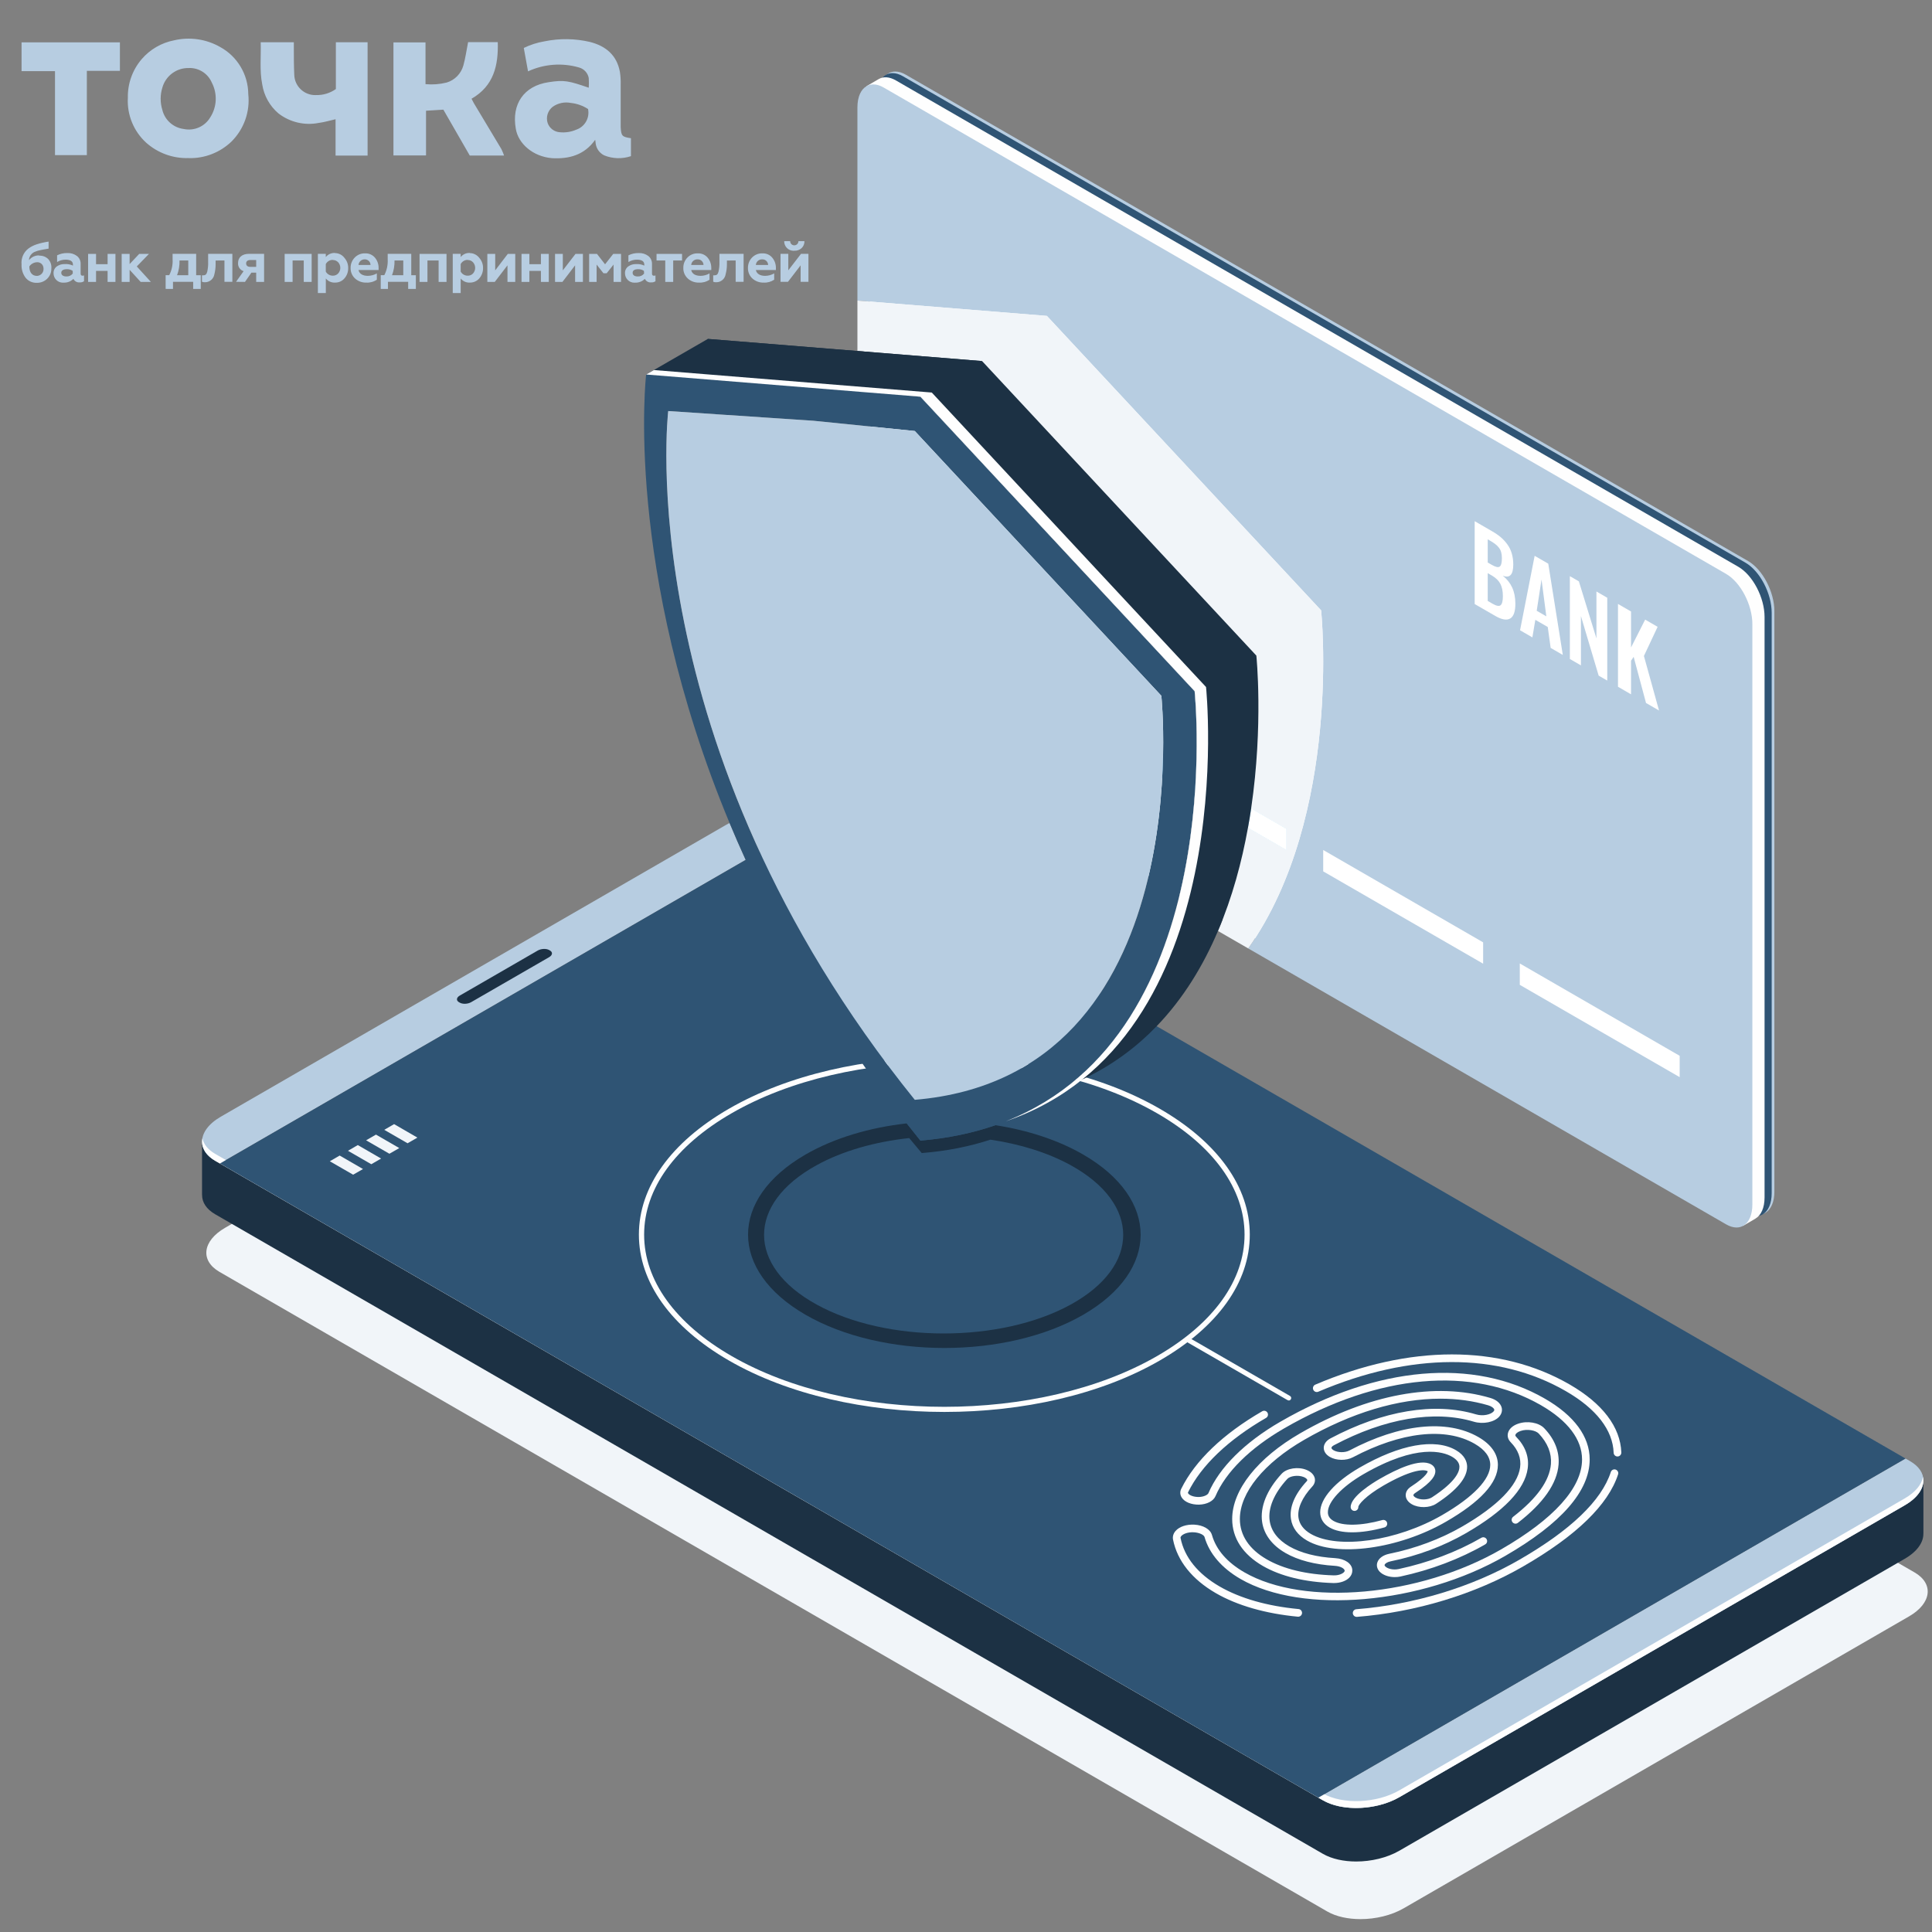 <?xml version="1.0" encoding="UTF-8"?> <!-- Creator: CorelDRAW 2019 (64-Bit) --> <svg xmlns="http://www.w3.org/2000/svg" xmlns:xlink="http://www.w3.org/1999/xlink" xml:space="preserve" width="450px" height="450px" version="1.1" style="shape-rendering:geometricPrecision; text-rendering:geometricPrecision; image-rendering:optimizeQuality; fill-rule:evenodd; clip-rule:evenodd" viewBox="0 0 450 450"><rect x="0" y="0" width="450" height="450" fill="#808080" stroke="none"/> <defs> <style type="text/css"> <![CDATA[ .fil0 {fill:none} .fil4 {fill:#1C3144} .fil2 {fill:#2F5474} .fil1 {fill:#B7CDE1} .fil10 {fill:#F1F5F9} .fil8 {fill:white} .fil5 {fill:#FEFEFE;fill-rule:nonzero} .fil7 {fill:#1C3144;fill-rule:nonzero} .fil6 {fill:#2F5474;fill-rule:nonzero} .fil12 {fill:#B7CDE1;fill-rule:nonzero} .fil3 {fill:#F1F5F9;fill-rule:nonzero} .fil11 {fill:white;fill-rule:nonzero} .fil9 {fill:url(#id0)} ]]> </style> <linearGradient id="id0" gradientUnits="userSpaceOnUse" x1="479.44" y1="283.91" x2="142.73" y2="32.33"> <stop offset="0" style="stop-opacity:1; stop-color:#72C0EC"></stop> <stop offset="1" style="stop-opacity:1; stop-color:#96D6F6"></stop> </linearGradient> </defs> <g id="Слой_x0020_1">  <g id="_2101551034160"> <rect class="fil0" width="450" height="450"></rect> <g> <path class="fil1" d="M409.6 282.91c-0.75,0 -1.57,-0.24 -2.43,-0.73l-111.3 -64.27c21.94,-31.09 16.98,-78.74 16.98,-78.74l-63.88 -68.59 -44.13 -3.57 0 11.75 0 -56.74c0,-2.5 0.85,-4.25 2.18,-4.98 0.45,-0.25 0.96,-0.38 1.51,-0.38 0.75,0 1.57,0.23 2.43,0.73l196.21 113.29c3.38,1.95 6.12,7.18 6.12,11.68l0 135.19c0,2.4 -0.78,4.11 -2.02,4.89 -0.49,0.31 -1.06,0.47 -1.67,0.47z"></path> <path class="fil2" d="M408.97 283.28c-0.74,0 -1.57,-0.23 -2.43,-0.73l-111.3 -64.26c21.94,-31.1 16.98,-78.75 16.98,-78.75l-63.88 -68.59 -44.13 -3.57 0 11.75 0 -56.74c0,-2.5 0.85,-4.25 2.18,-4.98 0.45,-0.25 0.96,-0.38 1.51,-0.38 0.75,0 1.57,0.24 2.43,0.74l196.21 113.28c3.38,1.95 6.12,7.18 6.12,11.69l0 135.18c0,2.4 -0.78,4.11 -2.02,4.89 -0.49,0.31 -1.05,0.47 -1.67,0.47z"></path> <path class="fil3" d="M316.88 447c-2.89,0 -5.65,-0.58 -7.72,-1.77l-258.03 -148.98c-4.55,-2.63 -3.98,-7.22 1.28,-10.26l11.63 -6.71 245.12 141.52c2.07,1.19 4.83,1.78 7.72,1.78 3.49,0 7.17,-0.86 10.05,-2.52l106.09 -61.27 12.91 7.45c4.55,2.63 3.98,7.22 -1.28,10.25l-117.72 68c-2.88,1.66 -6.56,2.51 -10.05,2.51z"></path> <path class="fil4" d="M315.88 433.58c-2.89,0 -5.65,-0.59 -7.72,-1.77l-245.12 -141.53 -12.91 -7.45c-2.07,-1.19 -3.07,-2.8 -3.06,-4.48l-0.01 0 0 -12.33c0.04,1.63 1.06,3.18 3.07,4.35l1.1 0.63 255.83 147.71 1.1 0.63c2.07,1.19 4.83,1.78 7.72,1.78 3.49,0 7.17,-0.86 10.05,-2.52l117.72 -67.99c2.88,-1.66 4.35,-3.78 4.35,-5.8l0 12.37 -0.01 0c0.05,2.04 -1.42,4.21 -4.34,5.89l-11.63 6.72 -106.09 61.28c-2.88,1.66 -6.56,2.51 -10.05,2.51zm-264.65 -162.58l0 0z"></path> <path class="fil1" d="M315.88 421.12c-2.89,0 -5.65,-0.59 -7.72,-1.78l-1.1 -0.63 136.77 -78.99 -174.42 -100.7 0 0 175.52 101.33c2.06,1.2 3.07,2.79 3.07,4.46 0,2.02 -1.47,4.14 -4.35,5.8l-117.72 67.99c-2.88,1.66 -6.56,2.52 -10.05,2.52zm-264.65 -150.12l-1.1 -0.63c-2.01,-1.17 -3.03,-2.72 -3.07,-4.35 -0.05,-2.05 1.42,-4.22 4.35,-5.91l117.72 -67.99c0.26,-0.15 0.53,-0.3 0.8,-0.43 1.18,2.83 2.43,5.7 3.75,8.59l-122.45 70.72z"></path> <path class="fil5" d="M443.65 349.01l-117.72 67.99c-5.26,3.04 -13.21,3.37 -17.77,0.74l-258.03 -148.98c-1.72,-0.99 -2.7,-2.26 -2.98,-3.63 -0.37,1.95 0.6,3.86 2.98,5.24l258.03 148.97c4.56,2.63 12.51,2.3 17.77,-0.74l117.72 -67.99c3.27,-1.89 4.73,-4.38 4.26,-6.62 -0.33,1.77 -1.75,3.57 -4.26,5.02z"></path> <polygon class="fil6" points="443.83,339.72 307.06,418.71 51.23,271 187.99,192.02 "></polygon> <path class="fil7" d="M127.91 222.94l-18.16 10.48c-0.79,0.46 -1.99,0.51 -2.67,0.11l-0.18 -0.1c-0.69,-0.4 -0.6,-1.09 0.19,-1.54l18.16 -10.49c0.79,-0.45 1.99,-0.51 2.67,-0.11l0.19 0.11c0.68,0.39 0.59,1.08 -0.2,1.54z"></path> <polygon class="fil3" points="84.55,272.29 82.25,273.61 76.82,270.48 79.12,269.15 "></polygon> <polygon class="fil3" points="88.77,269.85 86.48,271.17 81.05,268.04 83.34,266.71 "></polygon> <polygon class="fil3" points="93,267.41 90.7,268.73 85.27,265.6 87.57,264.27 "></polygon> <polygon class="fil3" points="97.22,264.97 94.93,266.29 89.5,263.16 91.79,261.83 "></polygon> <path class="fil7" d="M219.96 313.97c-11.7,0 -23.4,-2.58 -32.33,-7.73 -17.86,-10.31 -17.86,-27.03 0,-37.33 6.68,-3.86 14.93,-6.28 23.56,-7.25 1.05,1.34 2.11,2.67 3.19,4.01 6.44,-0.54 12.25,-1.78 17.48,-3.59 7.48,1.16 14.55,3.44 20.42,6.83 17.86,10.31 17.86,27.02 0.01,37.33 -8.93,5.15 -20.63,7.73 -32.33,7.73z"></path> <path class="fil5" d="M219.95 247.47c-17.95,0 -35.9,3.95 -49.56,11.84 -13.13,7.57 -20.36,17.61 -20.36,28.26 0,10.65 7.23,20.69 20.36,28.27 27.33,15.78 71.8,15.78 99.14,0 13.12,-7.58 20.35,-17.62 20.35,-28.27 0,-10.65 -7.23,-20.69 -20.36,-28.26 -13.66,-7.89 -31.62,-11.84 -49.57,-11.84zm0.01 81.4c-18.17,0 -36.35,-3.99 -50.18,-11.98 -13.52,-7.8 -20.97,-18.22 -20.97,-29.32 0,-11.1 7.45,-21.52 20.97,-29.32 27.66,-15.98 72.69,-15.97 100.35,0 13.53,7.81 20.97,18.22 20.97,29.32 0,11.11 -7.44,21.52 -20.97,29.32 -13.83,7.99 -32,11.98 -50.17,11.98z"></path> <path class="fil5" d="M404.88 132.01l-196.21 -113.28c-1.52,-0.88 -2.92,-0.93 -3.99,-0.32l0 0 -2.92 1.7c0,0 0.67,0.09 1.35,0.19 -0.35,0.82 -0.55,1.85 -0.55,3.06l0 135.18c0,4.51 2.74,9.74 6.11,11.69l196.21 113.28c0.37,0.22 0.74,0.38 1.09,0.49l0 1.54 2.93 -1.71 -0.02 0c1.3,-0.75 2.12,-2.48 2.12,-4.94l0 -135.19c0,-4.5 -2.74,-9.74 -6.12,-11.69z"></path> <path class="fil1" d="M404.47 285.91c-0.74,0 -1.57,-0.24 -2.43,-0.74l-111.3 -64.26c21.94,-31.1 16.98,-78.74 16.98,-78.74l-63.88 -68.59 -44.13 -3.57 0 11.75 0 -56.74c0,-2.51 0.85,-4.26 2.18,-4.98 0.45,-0.25 0.96,-0.38 1.51,-0.38 0.75,0 1.57,0.23 2.43,0.73l196.21 113.28c3.38,1.95 6.12,7.19 6.12,11.69l0 135.19c0,2.4 -0.78,4.11 -2.02,4.89 -0.49,0.31 -1.05,0.47 -1.67,0.47z"></path> <path class="fil8" d="M346.52 139.97l1.12 0.65c0.91,0.52 1.53,0.64 1.88,0.35 0.35,-0.29 0.53,-0.99 0.53,-2.12 0,-1.16 -0.2,-2.12 -0.59,-2.87 -0.4,-0.75 -1.05,-1.39 -1.98,-1.93l-0.96 -0.55 0 6.47zm0 -8.95l0.95 0.55c0.89,0.51 1.51,0.65 1.84,0.4 0.34,-0.25 0.51,-0.9 0.51,-1.95 0,-0.54 -0.06,-1.01 -0.17,-1.41 -0.11,-0.4 -0.3,-0.77 -0.56,-1.09 -0.26,-0.32 -0.55,-0.6 -0.87,-0.84 -0.32,-0.24 -0.74,-0.51 -1.28,-0.82l-0.42 -0.24 0 5.4zm-3.04 9.67l0 -19.3 4.09 2.37c0.77,0.44 1.45,0.91 2.02,1.4 0.57,0.49 1.09,1.05 1.53,1.68 0.45,0.62 0.79,1.33 1.01,2.11 0.23,0.79 0.34,1.64 0.34,2.56 -0.01,2.38 -0.83,3.23 -2.46,2.57 0.99,0.79 1.72,1.71 2.21,2.77 0.49,1.07 0.73,2.3 0.74,3.72 0.01,1.83 -0.39,3 -1.19,3.48 -0.8,0.49 -1.96,0.3 -3.49,-0.59l-4.8 -2.77z"></path> <path class="fil8" d="M357.93 142.26l2.24 1.3 -1.12 -8.58 -1.12 7.28zm-3.88 4.54l3.4 -17.34 3.17 1.83 3.39 21.26 -2.83 -1.64 -0.68 -4.87 -2.89 -1.67 -0.69 4.09 -2.87 -1.66z"></path> <polygon class="fil8" points="365.65,153.49 365.65,134.2 367.75,135.41 371.84,148.7 371.84,137.77 374.36,139.23 374.36,158.52 372.36,157.37 368.23,143.5 368.23,154.98 "></polygon> <polygon class="fil8" points="376.86,159.96 376.86,140.67 379.9,142.43 379.9,150.81 383.19,144.32 386.09,146 382.9,152.79 386.42,165.49 383.39,163.74 380.51,152.99 379.9,153.9 379.9,161.72 "></polygon> <polygon class="fil9" points="299.67,198.03 262.42,176.52 262.42,171.55 299.67,193.05 "></polygon> <polygon class="fil8" points="345.45,224.46 308.2,202.96 308.2,197.98 345.45,219.49 "></polygon> <polygon class="fil8" points="391.23,250.89 353.99,229.39 353.99,224.41 391.23,245.92 "></polygon> <path class="fil10" d="M290.74 220.91l-7.05 -4.07c3.36,-7.88 5.56,-16.14 6.98,-24.01l9 5.2 0 -4.98 -8.25 -4.76c2.88,-19.55 1.21,-35.59 1.21,-35.59l-63.88 -68.6 -29.04 -2.34 0 -11.75 44.13 3.57 63.88 68.59c0,0 4.96,47.64 -16.98,78.74z"></path> <path class="fil11" d="M299.67 198.03l-9 -5.2c0.28,-1.53 0.53,-3.05 0.75,-4.54l8.25 4.76 0 4.98z"></path> <path class="fil4" d="M249.08 252.72c35.79,-28.23 29.17,-91.73 29.17,-91.73l-63.87 -68.59 -26.27 -2.65 -23.71 -1.59c0.08,-5.95 0.47,-9.22 0.47,-9.22l34.84 2.82 29.04 2.34 63.88 68.6c0,0 1.67,16.04 -1.21,35.59 -0.22,1.49 -0.47,3.01 -0.75,4.54 -1.42,7.87 -3.62,16.13 -6.98,24.01l0 0c-3.42,8.05 -8.05,15.71 -14.28,22.18l0 0c-4.55,4.72 -9.96,8.81 -16.38,11.95 -0.54,0.26 -1.09,0.52 -1.65,0.77 -0.75,0.34 -1.52,0.67 -2.3,0.98z"></path> <polygon class="fil4" points="164.87,78.94 150.5,87.23 214.38,92.4 228.75,84.1 "></polygon> <path class="fil2" d="M214.38 265.67c-1.08,-1.34 -2.14,-2.67 -3.19,-4.01 -3.35,-4.28 -6.52,-8.56 -9.52,-12.8 -0.26,-0.37 -0.51,-0.73 -0.77,-1.1 -11.42,-16.33 -20.31,-32.3 -27.22,-47.48 -1.32,-2.89 -2.57,-5.76 -3.75,-8.59 -24.76,-59.49 -19.43,-104.46 -19.43,-104.46l13.9 0.93 23.71 1.59 26.27 2.65 63.87 68.59c0,0 6.62,63.5 -29.17,91.73 -4.91,3.87 -10.6,7.07 -17.22,9.36 -5.23,1.81 -11.04,3.05 -17.48,3.59zm-58.74 -169.93c0,0 -9.23,77.86 57.43,160.43 66.66,-5.6 57.43,-94.11 57.43,-94.11l-57.43 -61.67 -23.62 -2.39 -33.81 -2.26z"></path> <path class="fil5" d="M278.25 160.99l-63.87 -68.59 -63.88 -5.17c1.81,-1.04 1.81,-1.04 1.81,-1.04l64.72 5.24 63.88 68.59c0,0 8.57,82.3 -46.65,101.15 52.29,-20.55 43.99,-100.18 43.99,-100.18z"></path> <path class="fil1" d="M213.07 256.17c-66.66,-82.57 -57.43,-160.43 -57.43,-160.43l33.81 2.26 23.62 2.39 57.43 61.67c0,0 9.23,88.51 -57.43,94.11z"></path> <path class="fil5" d="M315.99 376.6c-0.46,0 -0.85,-0.36 -0.89,-0.82 -0.04,-0.5 0.33,-0.93 0.82,-0.96 13.49,-1.08 26.97,-5.17 37.98,-11.53 11.96,-6.9 19.12,-13.77 21.29,-20.42 0.15,-0.47 0.65,-0.73 1.12,-0.58 0.47,0.16 0.73,0.66 0.57,1.13 -2.3,7.08 -9.73,14.29 -22.09,21.42 -11.23,6.49 -24.98,10.66 -38.73,11.76l-0.07 0z"></path> <path class="fil5" d="M376.74 339.24c-0.48,0 -0.87,-0.38 -0.89,-0.86 -0.19,-5.3 -4.04,-10.26 -11.14,-14.36 -15.7,-9.07 -36.18,-9.02 -57.66,0.14 -0.45,0.19 -0.98,-0.02 -1.17,-0.48 -0.19,-0.45 0.02,-0.97 0.47,-1.17 22.01,-9.37 43.05,-9.39 59.25,-0.04 7.66,4.43 11.82,9.9 12.04,15.84 0.01,0.5 -0.37,0.91 -0.86,0.93l-0.04 0z"></path> <path class="fil5" d="M302.38 376.56l-0.08 0c-7.51,-0.71 -14.11,-2.6 -19.1,-5.48 -5.54,-3.2 -8.99,-7.52 -9.98,-12.49 -0.13,-0.7 0.07,-1.4 0.58,-1.99 0.87,-1.01 2.54,-1.57 4.37,-1.48 2.08,0.11 3.73,1.07 4.11,2.39 0.99,3.46 3.53,6.39 7.55,8.71 13.94,8.05 40.79,5.65 59.85,-5.36 12.3,-7.1 18.81,-14.34 18.81,-20.93 0,-4.65 -3.3,-9 -9.52,-12.6 -16.07,-9.27 -37.89,-7.32 -59.86,5.36 -7.93,4.58 -13.61,10.18 -16,15.79 -0.49,1.15 -2,1.93 -3.83,1.98 -1.79,0.03 -3.36,-0.6 -4.03,-1.65 -0.4,-0.63 -0.45,-1.37 -0.12,-2.03 3.23,-6.56 9.76,-12.81 18.87,-18.07 0.43,-0.24 0.97,-0.1 1.22,0.33 0.25,0.43 0.1,0.97 -0.33,1.22 -8.8,5.08 -15.08,11.07 -18.16,17.31 -0.05,0.09 -0.06,0.16 0.02,0.27 0.28,0.43 1.22,0.85 2.48,0.84 1.29,-0.04 2.09,-0.55 2.24,-0.9 2.54,-5.96 8.49,-11.87 16.75,-16.63 22.53,-13.01 45,-14.97 61.64,-5.36 6.81,3.93 10.41,8.82 10.41,14.14 0,7.37 -6.62,14.93 -19.69,22.48 -19.56,11.29 -47.21,13.69 -61.64,5.36 -4.38,-2.53 -7.27,-5.91 -8.38,-9.77 -0.13,-0.47 -1.12,-1.02 -2.49,-1.1 -1.43,-0.08 -2.52,0.4 -2.92,0.87 -0.22,0.25 -0.19,0.41 -0.17,0.47 0.88,4.46 4.03,8.36 9.11,11.29 4.77,2.76 11.12,4.57 18.37,5.25 0.49,0.04 0.85,0.48 0.81,0.97 -0.04,0.46 -0.43,0.81 -0.89,0.81z"></path> <path class="fil5" d="M324.87 367.34c-1.43,0 -2.81,-0.49 -3.56,-1.31 -0.56,-0.62 -0.74,-1.39 -0.5,-2.11 0.32,-0.97 1.35,-1.72 2.75,-2.01 6.07,-1.23 11.94,-3.42 16.98,-6.33 8.25,-4.77 12.93,-9.53 13.52,-13.77 0.29,-2.11 -0.44,-4.09 -2.18,-5.88 -0.6,-0.61 -0.83,-1.37 -0.65,-2.12 0.22,-0.94 1.06,-1.74 2.31,-2.18 2.18,-0.77 4.88,-0.31 6.16,1.05 2.44,2.57 3.55,5.42 3.32,8.46 -0.35,4.41 -3.54,8.97 -9.49,13.57 -0.39,0.3 -0.95,0.22 -1.25,-0.17 -0.3,-0.39 -0.23,-0.95 0.16,-1.25 5.53,-4.27 8.49,-8.41 8.8,-12.29 0.19,-2.52 -0.76,-4.9 -2.84,-7.1 -0.7,-0.74 -2.67,-1.15 -4.26,-0.59 -0.78,0.28 -1.12,0.66 -1.18,0.91 -0.01,0.05 -0.05,0.21 0.2,0.46 2.14,2.21 3.04,4.7 2.67,7.37 -0.68,4.88 -5.53,9.95 -14.4,15.07 -5.2,3.01 -11.26,5.27 -17.51,6.54 -0.84,0.17 -1.32,0.54 -1.41,0.81 -0.02,0.05 -0.06,0.16 0.13,0.36 0.47,0.53 1.81,0.92 3.15,0.63 6.92,-1.49 13.57,-4 19.25,-7.28 0.43,-0.25 0.97,-0.1 1.22,0.33 0.25,0.42 0.1,0.97 -0.33,1.21 -5.83,3.37 -12.67,5.96 -19.77,7.49 -0.42,0.09 -0.86,0.13 -1.29,0.13z"></path> <path class="fil5" d="M348.55 329.35l0.01 0 -0.01 0zm-13.04 -3.57c-9.86,0 -20.78,3.26 -31.75,9.59 -9.38,5.42 -14.97,12.3 -14.97,18.43 0,3.79 2.16,7.04 6.26,9.4 3.89,2.25 9.26,3.54 15.52,3.73 1.17,0.05 2.06,-0.34 2.44,-0.72 0.09,-0.1 0.2,-0.24 0.19,-0.37 -0.02,-0.46 -0.91,-1.05 -2.32,-1.13 -4.58,-0.27 -8.55,-1.3 -11.47,-2.99 -3.11,-1.79 -4.99,-4.28 -5.43,-7.19 -0.53,-3.51 1.08,-7.52 4.56,-11.28 1.19,-1.28 3.85,-1.69 5.81,-0.87 1.04,0.43 1.7,1.12 1.89,1.94 0.14,0.67 -0.06,1.35 -0.57,1.9 -2.4,2.59 -3.54,5.19 -3.22,7.32 0.24,1.51 1.2,2.77 2.87,3.74 6.34,3.65 20.05,1.69 30.57,-4.38 7.23,-4.18 11.22,-8.33 11.22,-11.7 0,-1.87 -1.23,-3.53 -3.63,-4.92 -6.81,-3.93 -17.14,-2.78 -28.35,3.14 -1.56,0.83 -3.88,0.8 -5.39,-0.08 -0.91,-0.52 -1.42,-1.3 -1.41,-2.14 0.02,-0.86 0.59,-1.66 1.56,-2.17 12.25,-6.5 24.28,-8.49 33.89,-5.6 1.64,0.49 3.47,0.04 4.09,-0.67 0.23,-0.25 0.18,-0.41 0.16,-0.47 -0.08,-0.3 -0.55,-0.72 -1.4,-0.97 -3.5,-1.03 -7.23,-1.54 -11.12,-1.54zm-24.78 42.94l-0.21 0c-6.56,-0.2 -12.21,-1.58 -16.36,-3.97 -4.68,-2.7 -7.16,-6.49 -7.16,-10.95 0,-6.77 5.93,-14.24 15.86,-19.97 15.74,-9.09 31.46,-12.01 44.27,-8.22 1.38,0.4 2.33,1.2 2.62,2.18 0.21,0.74 0.03,1.5 -0.53,2.14l0 0.01c-1.16,1.32 -3.77,1.85 -5.95,1.2 -9.16,-2.75 -20.71,-0.81 -32.54,5.47 -0.45,0.23 -0.61,0.48 -0.61,0.62 0,0.16 0.2,0.39 0.51,0.57 0.97,0.56 2.65,0.58 3.66,0.05 11.77,-6.22 22.73,-7.36 30.08,-3.12 2.96,1.71 4.52,3.95 4.52,6.47 0,4.15 -4.07,8.61 -12.1,13.24 -11.02,6.36 -25.53,8.33 -32.36,4.38 -2.14,-1.23 -3.43,-2.96 -3.74,-5.02 -0.41,-2.71 0.86,-5.75 3.67,-8.79 0.16,-0.17 0.14,-0.27 0.13,-0.31 -0.04,-0.18 -0.31,-0.46 -0.82,-0.67 -1.37,-0.56 -3.21,-0.23 -3.82,0.43 -3.1,3.36 -4.56,6.84 -4.11,9.81 0.37,2.38 1.9,4.37 4.56,5.91 2.69,1.55 6.38,2.5 10.69,2.74 2.28,0.14 3.92,1.27 3.99,2.77 0.03,0.68 -0.21,1.27 -0.7,1.77 -0.78,0.8 -2.1,1.26 -3.55,1.26z"></path> <path class="fil5" d="M314.97 356.91c-2.17,0 -3.98,-0.37 -5.28,-1.12 -1.43,-0.83 -2.19,-2.06 -2.19,-3.56 0,-3.19 3.44,-7.09 9.2,-10.41 9.35,-5.4 17.51,-6.88 22.41,-4.05 2.1,1.21 2.58,2.73 2.61,3.79 0.06,2.61 -2.36,5.54 -7.22,8.7 -1.51,0.99 -4.06,1.04 -5.67,0.1 -0.88,-0.5 -1.39,-1.25 -1.41,-2.06 -0.02,-0.79 0.41,-1.51 1.22,-2.03 3.9,-2.54 3.9,-3.58 3.9,-3.59 -1.09,-0.62 -4.38,-0.09 -10.33,3.35 -4.12,2.39 -5.83,4.43 -5.83,4.99 0.01,0.49 -0.39,0.9 -0.88,0.9l-0.01 0c-0.49,0 -0.89,-0.4 -0.89,-0.89 -0.02,-2.46 5.14,-5.63 6.72,-6.54 4.08,-2.36 9.49,-4.87 12.03,-3.4 0.61,0.35 0.96,0.9 0.97,1.54 0.02,0.88 -0.44,2.36 -4.71,5.13 -0.25,0.17 -0.41,0.36 -0.4,0.5 0,0.12 0.14,0.34 0.51,0.56 1.03,0.59 2.85,0.57 3.8,-0.05 5.65,-3.68 6.44,-6.06 6.41,-7.16 -0.02,-0.88 -0.6,-1.65 -1.71,-2.3 -2.05,-1.18 -8.16,-3.15 -20.63,4.05 -5.04,2.92 -8.3,6.4 -8.3,8.87 0,0.85 0.42,1.5 1.29,2.01 2.17,1.25 6.43,1.18 11.4,-0.19 0.48,-0.13 0.97,0.15 1.1,0.63 0.13,0.47 -0.15,0.96 -0.62,1.09 -2.76,0.76 -5.31,1.14 -7.49,1.14z"></path> <path class="fil5" d="M300.18 326.2l-0.28 -0.08 -23.53 -13.58c-0.27,-0.16 -0.36,-0.51 -0.21,-0.78 0.16,-0.27 0.51,-0.36 0.78,-0.2l23.52 13.58c0.28,0.15 0.37,0.5 0.21,0.77 -0.1,0.18 -0.29,0.29 -0.49,0.29z"></path> <path class="fil6" d="M219.79 310.59c-10.7,0 -21.41,-2.24 -29.57,-6.73 -16.34,-8.96 -16.34,-23.51 0,-32.47 6.11,-3.36 13.65,-5.46 21.55,-6.31 0.96,1.17 1.93,2.33 2.92,3.49 5.89,-0.47 11.21,-1.55 15.99,-3.12 6.85,1.01 13.32,2.99 18.69,5.94 16.33,8.97 16.33,23.51 0,32.48 -8.17,4.48 -18.87,6.72 -29.58,6.72z"></path> </g> <g> <g> <g> <path class="fil12" d="M44.03 15.85c-2.88,-0.1 -5.45,1.8 -6.22,4.58 -0.52,1.68 -0.52,3.48 0,5.16 0.57,2.37 2.55,4.14 4.97,4.45 2.44,0.52 4.94,-0.57 6.2,-2.72 1.56,-2.43 1.69,-5.51 0.36,-8.07 -0.91,-2.13 -3.02,-3.48 -5.33,-3.41l0.02 0.01zm-0.12 20.97l0 0c-3.62,0.11 -7.15,-1.17 -9.86,-3.58 -2.92,-2.67 -4.49,-6.5 -4.27,-10.45 -0.07,-3.29 1.07,-6.49 3.2,-8.99 1.96,-2.29 4.63,-3.84 7.58,-4.41 3.65,-0.85 7.49,-0.29 10.74,1.57 4,2.2 6.5,6.4 6.53,10.97 0.44,4.08 -1,8.14 -3.91,11.04 -2.68,2.57 -6.27,3.96 -9.98,3.86l-0.03 -0.01zm93.1 -11.4l0 0c-1.21,-0.79 -2.59,-1.29 -4.02,-1.44 -1.47,-0.3 -3.01,0.02 -4.24,0.88 -1.16,0.89 -1.64,2.41 -1.19,3.8 0.43,1.22 1.55,2.06 2.84,2.14 1.29,0.13 2.59,-0.07 3.78,-0.58 2,-0.66 3.2,-2.7 2.8,-4.77l0.03 -0.03zm0.12 -4.97l0 0c0.05,-0.76 0.05,-1.52 0,-2.28 -0.22,-1.19 -1.12,-2.15 -2.29,-2.46 -3.93,-1.13 -8.14,-0.81 -11.85,0.91l-0.99 -5.45c1.54,-0.75 3.17,-1.27 4.86,-1.55 3.49,-0.71 7.09,-0.66 10.55,0.15 3.69,0.94 6.26,3.07 6.98,6.98 0.15,1 0.21,2 0.18,3.01l0 9.89c0.13,2.02 0.31,2.23 2.39,2.54l0 4.18c-2.04,0.69 -4.26,0.62 -6.25,-0.19 -1.08,-0.54 -1.82,-1.58 -1.97,-2.78 0,-0.23 -0.06,-0.48 -0.11,-0.84 -2.52,3.57 -6.12,4.51 -10.08,4.28 -4.38,-0.38 -7.83,-3.33 -8.41,-6.85 -1.02,-5.71 1.86,-9.98 7.62,-10.84 3.69,-0.58 4.69,-0.32 9.4,1.29l-0.03 0.01zm-33.84 5.09l0 0 -4.06 0.25 0 10.41 -7.59 0 0 -26.33 7.47 0 0 9.73c1.65,0.15 3.31,0.03 4.91,-0.37 1.9,-0.56 3.38,-2.07 3.91,-3.99 0.49,-1.74 0.73,-3.58 1.1,-5.43l6.91 0c0.16,5.43 -0.93,10.21 -6.11,13.19 0.2,0.38 0.37,0.72 0.54,1.03 2.14,3.58 4.27,7.15 6.4,10.67 0.24,0.5 0.46,1.01 0.64,1.53l-7.99 0 -6.14 -10.67 0.01 -0.02zm-25.06 -15.7l0 0 7.39 0 0 26.4 -7.46 0 0 -8.47c-1.37,0.31 -2.64,0.7 -3.93,0.86 -3.3,0.65 -6.72,-0.16 -9.38,-2.22 -2.02,-1.72 -3.36,-4.11 -3.77,-6.74 -0.65,-3.23 -0.25,-6.51 -0.36,-9.83l7.72 0 0 1.19c0,2.13 0,4.28 0.1,6.4 0.08,2.68 2.32,4.79 5,4.72 0.01,-0.01 0.02,-0.01 0.04,-0.01 1.66,0.06 3.29,-0.44 4.65,-1.4l0 -10.9zm-58 26.29l0 0 -7.42 0 0 -19.56 -7.79 0 0 -6.71 22.91 0 0 6.64 -7.7 0 0 19.63zm-11.63 28.13l0 0c-1.1,0 -1.76,-0.79 -1.77,-2.2 0.4,-0.59 1.06,-0.95 1.77,-0.98 0.79,-0.06 1.48,0.54 1.53,1.34 0.01,0.05 0.01,0.11 0.01,0.17 0.05,0.87 -0.61,1.61 -1.48,1.67 -0.02,0 -0.04,0 -0.06,0zm0.53 -4.77l0 0c-0.92,-0.03 -1.81,0.38 -2.38,1.11 0.01,-0.55 0.23,-1.07 0.62,-1.45 0.24,-0.24 0.52,-0.43 0.85,-0.54 0.35,-0.15 0.72,-0.26 1.1,-0.33l0.62 -0.13 0.69 -0.12 0.69 -0.12 0 -1.64c-0.95,0.14 -1.87,0.35 -2.78,0.64 -0.69,0.22 -1.33,0.55 -1.91,0.97 -1.14,0.87 -1.75,2.27 -1.61,3.7 -0.06,1.11 0.27,2.2 0.93,3.1 0.64,0.8 1.62,1.24 2.65,1.19 0.89,0.02 1.75,-0.32 2.38,-0.94 0.65,-0.63 1,-1.49 0.98,-2.39 0.08,-0.82 -0.2,-1.63 -0.76,-2.23 -0.56,-0.53 -1.31,-0.8 -2.08,-0.76l0.01 -0.06zm7.82 4.23l0 0c-0.36,0.45 -0.91,0.7 -1.48,0.67 -0.68,0 -1.2,-0.27 -1.2,-0.85 0,-0.57 0.53,-0.84 1.31,-0.84 0.48,-0.02 0.95,0.12 1.35,0.38l0.02 0.64zm2.29 0.5l0 0c-0.3,0 -0.46,-0.16 -0.46,-0.5l0 -2.21c0.04,-0.73 -0.28,-1.44 -0.86,-1.89 -0.64,-0.48 -1.43,-0.72 -2.24,-0.68 -0.82,-0.02 -1.64,0.16 -2.38,0.53l0 1.56c0.59,-0.36 1.27,-0.55 1.96,-0.55 1.2,0 1.73,0.4 1.73,1.19l0 0.19c-0.6,-0.28 -1.27,-0.4 -1.94,-0.35 -0.65,-0.02 -1.28,0.17 -1.81,0.54 -0.51,0.37 -0.8,0.97 -0.77,1.6 0,1.21 0.97,2.19 2.18,2.19 0.07,0 0.14,0 0.21,-0.01 0.84,0.03 1.65,-0.29 2.24,-0.89 0.26,0.57 0.86,0.91 1.48,0.83 0.35,0.03 0.7,-0.07 0.99,-0.27l0 -1.36c-0.11,0.05 -0.22,0.08 -0.35,0.08l0.02 0zm3.13 1.44l0 0 0 -2.57 2.69 0 0 2.57 1.83 0 0 -6.53 -1.83 0 0 2.41 -2.69 0 0 -2.41 -1.85 0 0 6.53 1.85 0zm7.82 0l0 0 0 -2.82 2.57 2.82 2.38 0 -3.28 -3.6 2.84 -2.93 -2.27 0 -2.24 2.38 0 -2.38 -1.85 0 0 6.53 1.85 0zm11.05 -1.56l0 0c0.41,-1.09 0.61,-2.26 0.57,-3.43l2.04 0 0 3.43 -2.61 0zm-0.95 3.2l0 0 0 -1.66 4.7 0 0 1.66 1.77 0 0 -3.2 -1.07 0 0 -4.98 -5.49 0 0 1.26c0.08,1.29 -0.2,2.57 -0.78,3.71l-0.84 0 0 3.2 1.71 0.01zm11.99 -6.63l0 0 0 4.97 1.84 0 0 -6.52 -5.64 0 0 1.92c0.03,0.75 -0.05,1.51 -0.21,2.24 -0.15,0.59 -0.42,0.84 -0.85,0.84 -0.12,0.02 -0.25,0.02 -0.38,0l0 1.5c0.22,0.09 0.45,0.13 0.69,0.12 1.09,0.01 2.02,-0.77 2.2,-1.85 0.19,-0.75 0.29,-1.52 0.29,-2.29l0 -0.92 2.06 -0.01zm6.03 1.49l0 0c-0.62,0 -0.98,-0.29 -0.98,-0.8 0,-0.51 0.37,-0.8 0.98,-0.8l1.36 0 0 1.6 -1.36 0zm-1.25 3.5l0 0 1.5 -2.16 1.11 0 0 2.16 1.84 0 0 -6.54 -3.5 0c-1.71,0 -2.56,0.91 -2.56,2.12 -0.07,0.86 0.46,1.66 1.29,1.92l-1.76 2.48 2.08 0.02zm11.09 0l0 0 0 -4.99 2.6 0 0 4.99 1.84 0 0 -6.53 -6.29 0 0 6.53 1.85 0zm9.35 -5.1l0 0c0.48,-0.01 0.94,0.18 1.27,0.53 0.66,0.74 0.66,1.86 0,2.6 -0.33,0.35 -0.79,0.54 -1.27,0.52 -0.68,0 -1.3,-0.37 -1.62,-0.96l0 -1.74c0.32,-0.6 0.94,-0.98 1.62,-0.98l0 0.03zm0.53 -1.64l0 0c-0.83,-0.05 -1.64,0.31 -2.15,0.96l0 -0.76 -1.84 0 0 9.14 1.85 0 0 -3.4c0.52,0.65 1.32,1.01 2.15,0.96 0.84,0.02 1.65,-0.34 2.19,-0.98 0.58,-0.66 0.88,-1.51 0.87,-2.38 0.02,-0.88 -0.29,-1.73 -0.87,-2.39 -0.51,-0.7 -1.33,-1.11 -2.2,-1.12l0 -0.03zm5.47 2.8l0 0c0.06,-0.75 0.68,-1.32 1.43,-1.31 0.73,-0.03 1.35,0.54 1.37,1.27 0,0.02 0,0.03 0,0.04l-2.8 0zm1.79 4.1l0 0c0.88,0.06 1.75,-0.18 2.48,-0.67l0 -1.47c-0.63,0.37 -1.35,0.56 -2.09,0.57 -1.19,0 -1.99,-0.47 -2.18,-1.36l4.68 0 0 -0.49c0.01,-0.87 -0.29,-1.72 -0.85,-2.39 -0.56,-0.66 -1.4,-1.03 -2.27,-1 -0.92,-0.04 -1.81,0.32 -2.45,0.99 -0.62,0.64 -0.96,1.5 -0.95,2.39 -0.03,0.94 0.35,1.85 1.05,2.49 0.71,0.63 1.63,0.97 2.58,0.94zm6.02 -1.72l0 0c0.41,-1.09 0.61,-2.26 0.58,-3.43l2.04 0 0 3.43 -2.62 0zm-0.95 3.2l0 0 0 -1.66 4.71 0 0 1.66 1.79 0 0 -3.2 -1.07 0 0 -4.98 -5.49 0 0 1.26c0.07,1.29 -0.2,2.57 -0.79,3.71l-0.83 0 0 3.2 1.68 0.01zm9.2 -1.64l0 0 0 -4.99 2.6 0 0 4.99 1.84 0 0 -6.53 -6.28 0 0 6.53 1.84 0zm9.36 -5.1l0 0c0.48,-0.01 0.94,0.18 1.26,0.53 0.66,0.74 0.66,1.86 0,2.6 -0.32,0.35 -0.78,0.54 -1.26,0.52 -0.68,0 -1.3,-0.37 -1.62,-0.96l0 -1.74c0.32,-0.6 0.94,-0.98 1.62,-0.98l0 0.03zm0.52 -1.64l0 0c-0.83,-0.05 -1.63,0.31 -2.14,0.96l0 -0.76 -1.85 0 0 9.14 1.85 0 0 -3.4c0.52,0.65 1.31,1.01 2.14,0.96 0.84,0.02 1.65,-0.34 2.2,-0.98 0.57,-0.66 0.88,-1.51 0.87,-2.38 0.02,-0.88 -0.29,-1.73 -0.87,-2.39 -0.52,-0.69 -1.33,-1.11 -2.2,-1.12l0 -0.03zm5.8 6.74l0 0 2.96 -3.86 0 3.86 1.81 0 0 -6.53 -1.73 0 -2.94 3.84 0 -3.84 -1.83 0 0 6.53 1.73 0zm8.06 0l0 0 0 -2.57 2.69 0 0 2.57 1.83 0 0 -6.53 -1.83 0 0 2.41 -2.69 0 0 -2.41 -1.83 0 0 6.53 1.83 0zm7.7 0l0 0 2.95 -3.86 0 3.86 1.82 0 0 -6.53 -1.72 0 -2.96 3.84 0 -3.84 -1.81 0 0 6.53 1.72 0zm7.96 0l0 0 0 -4.04 1.6 2.03 0.74 0 1.61 -2.03 0 4.04 1.74 0 0 -6.53 -1.81 0 -1.91 2.43 -1.89 -2.43 -1.82 0 0 6.53 1.74 0 0 0zm11.06 -1.94l0 0c-0.35,0.45 -0.91,0.7 -1.48,0.67 -0.68,0 -1.19,-0.27 -1.19,-0.85 0,-0.57 0.5,-0.84 1.27,-0.84 0.49,-0.02 0.96,0.12 1.36,0.38l0.04 0.64zm2.29 0.5l0 0c-0.3,0 -0.45,-0.16 -0.45,-0.5l0 -2.21c0.03,-0.73 -0.29,-1.44 -0.86,-1.89 -0.65,-0.48 -1.44,-0.72 -2.24,-0.68 -0.83,-0.02 -1.65,0.16 -2.39,0.53l0 1.56c0.59,-0.36 1.28,-0.55 1.97,-0.55 1.19,0 1.73,0.4 1.73,1.19l0 0.19c-0.6,-0.27 -1.26,-0.4 -1.92,-0.35 -0.65,-0.02 -1.29,0.17 -1.81,0.54 -0.52,0.37 -0.8,0.97 -0.77,1.6 0,1.21 0.97,2.19 2.17,2.19 0.08,0 0.15,0 0.22,-0.01 0.84,0.03 1.65,-0.29 2.24,-0.89 0.26,0.57 0.86,0.91 1.48,0.83 0.35,0.03 0.7,-0.07 0.99,-0.27l0 -1.36c-0.11,0.06 -0.23,0.09 -0.36,0.08zm4.49 1.44l0 0 0 -4.99 2.06 0 0 -1.54 -5.94 0 0 1.54 2.03 0 0 4.99 1.85 0zm4.19 -3.94l0 0c0.06,-0.77 0.72,-1.35 1.5,-1.31 0.73,-0.03 1.34,0.54 1.37,1.27 0,0.02 0,0.03 0,0.04l-2.87 0zm1.79 4.1l0 0c0.88,0.06 1.75,-0.18 2.48,-0.67l0 -1.47c-0.63,0.37 -1.35,0.56 -2.08,0.57 -1.2,0 -2,-0.47 -2.19,-1.36l4.68 0 0 -0.49c0.01,-0.87 -0.29,-1.72 -0.85,-2.39 -0.56,-0.66 -1.39,-1.03 -2.26,-1 -0.93,-0.04 -1.82,0.32 -2.46,0.99 -0.62,0.64 -0.96,1.5 -0.94,2.39 -0.04,0.94 0.35,1.85 1.05,2.49 0.7,0.63 1.63,0.97 2.57,0.94zm8.57 -5.15l0 0 0 4.97 1.85 0 0 -6.52 -5.63 0 0 1.92c0.02,0.75 -0.05,1.51 -0.22,2.24 -0.14,0.59 -0.42,0.84 -0.85,0.84 -0.12,0.02 -0.25,0.02 -0.38,0l0 1.5c0.22,0.09 0.46,0.13 0.7,0.12 1.08,0.01 2.02,-0.77 2.19,-1.85 0.2,-0.75 0.3,-1.52 0.3,-2.29l0 -0.92 2.04 -0.01zm4.7 1.05l0 0c0.05,-0.77 0.72,-1.35 1.49,-1.31 0.73,-0.03 1.34,0.54 1.37,1.27 0,0.02 0,0.03 0,0.04l-2.86 0zm1.79 4.1l0 0c0.87,0.06 1.74,-0.18 2.48,-0.67l0 -1.47c-0.64,0.37 -1.36,0.56 -2.09,0.57 -1.19,0 -1.99,-0.47 -2.18,-1.36l4.67 0 0 -0.49c0.01,-0.87 -0.29,-1.72 -0.85,-2.39 -0.55,-0.66 -1.39,-1.03 -2.26,-1 -0.92,-0.04 -1.82,0.32 -2.46,0.99 -0.61,0.64 -0.95,1.5 -0.94,2.39 -0.03,0.94 0.35,1.85 1.05,2.49 0.71,0.63 1.63,0.97 2.58,0.94zm7.18 -7.42l0 0c0.61,0.03 1.21,-0.19 1.67,-0.59 0.45,-0.42 0.7,-1.02 0.68,-1.64l-1.4 0c0,0.54 -0.43,0.97 -0.97,0.97 -0.53,0 -0.96,-0.43 -0.96,-0.97l-1.39 0c-0.02,1.22 0.94,2.22 2.15,2.24 0.08,0 0.16,0 0.24,-0.01l-0.02 0zm-1.49 7.24l0 0 2.95 -3.84 0 3.84 1.82 0 0 -6.52 -1.73 0 -2.96 3.84 0 -3.84 -1.81 0 0 6.52 1.73 0z"></path> </g> </g> </g> </g> </g> </svg> 